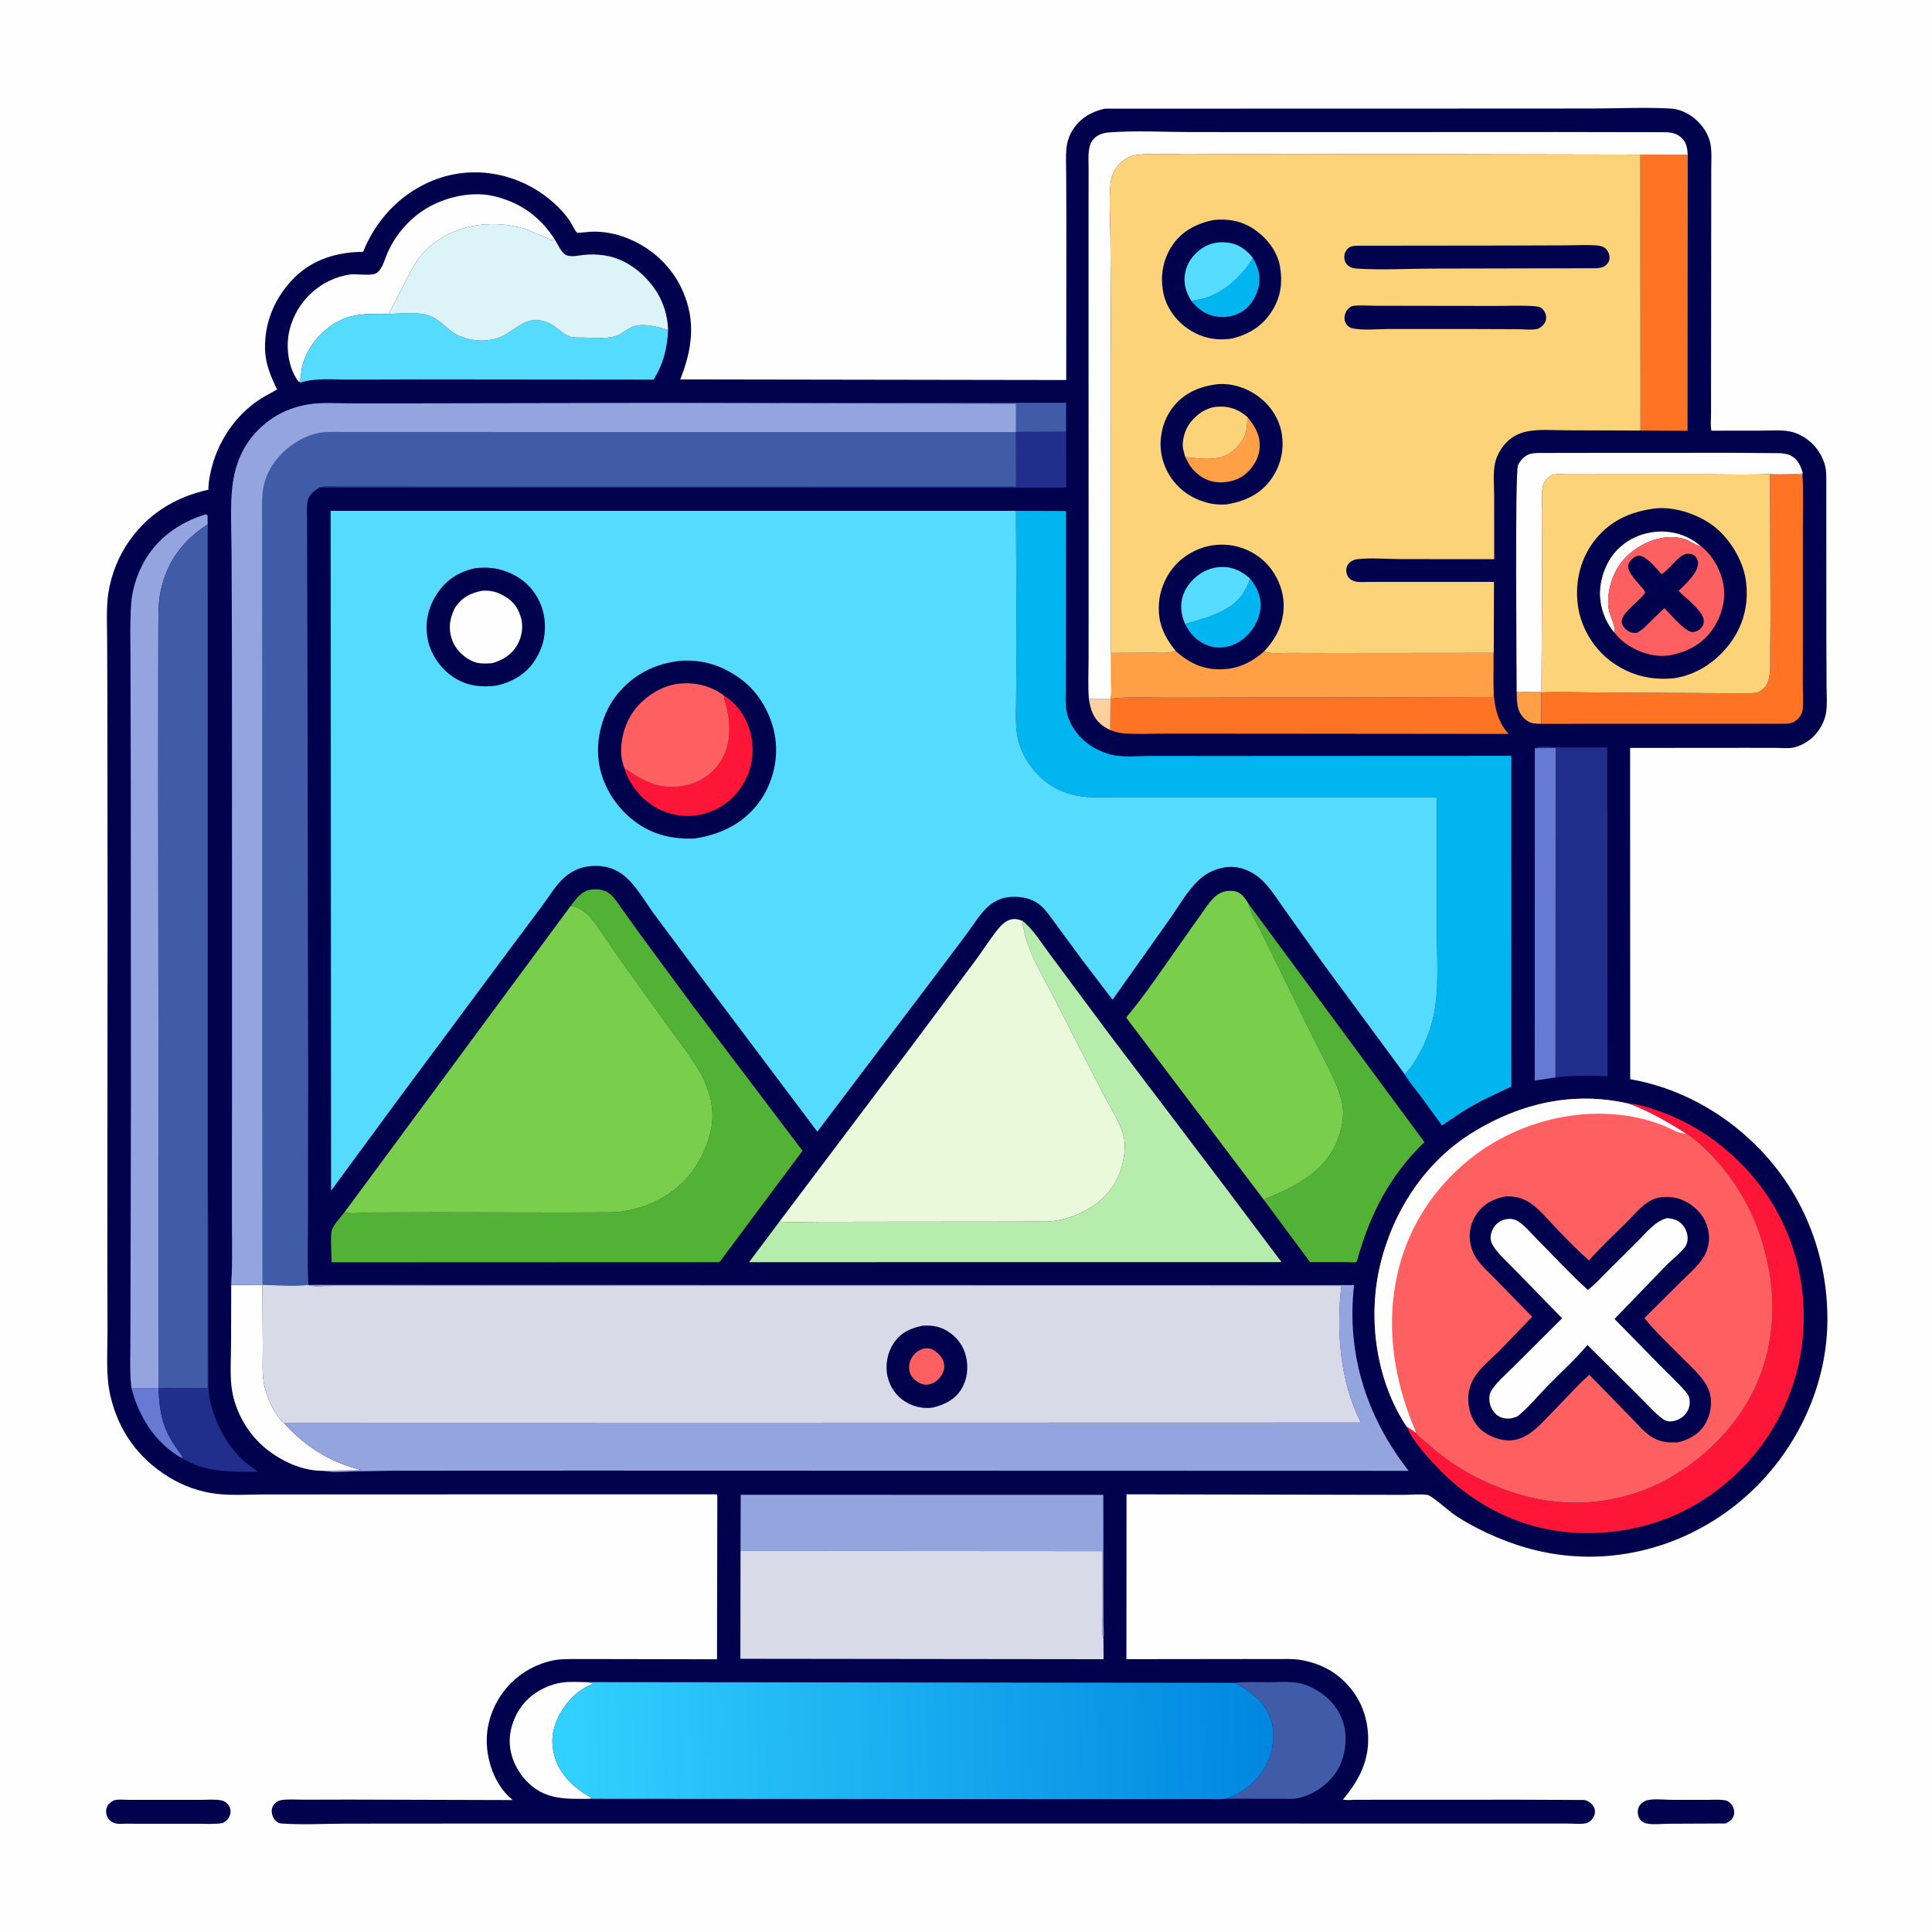 <svg version="1.1" xmlns="http://www.w3.org/2000/svg" style="display: block;" viewBox="0 0 2048 2048" width="1024" height="1024">
<defs>
	<linearGradient id="Gradient1" gradientUnits="userSpaceOnUse" x1="1347.02" y1="1832.6" x2="587.198" y2="1857.14">
		<stop class="stop0" offset="0" stop-opacity="1" stop-color="rgb(0,134,224)"/>
		<stop class="stop1" offset="1" stop-opacity="1" stop-color="rgb(50,210,255)"/>
	</linearGradient>
</defs>
<path transform="translate(0,0)" fill="rgb(254,254,254)" d="M -0 -0 L 2048 0 L 2048 2048 L -0 2048 L -0 -0 z"/>
<path transform="translate(0,0)" fill="rgb(0,2,78)" d="M 1745.17 1908.5 C 1753.34 1906.34 1765.32 1907.96 1773.97 1907.94 L 1809.62 1907.93 C 1815.49 1907.95 1822.08 1907.4 1827.88 1908.24 C 1831.68 1908.78 1834.55 1911.15 1836.54 1914.35 C 1838.09 1916.86 1838.81 1921.27 1837.95 1924.13 C 1836.52 1928.95 1833.64 1930.61 1829.43 1932.97 L 1769.29 1933.24 C 1762.35 1933.25 1751.23 1934.59 1744.72 1932.77 C 1741.8 1931.95 1739.46 1930.43 1737.96 1927.75 C 1736.1 1924.42 1735.53 1920.35 1736.73 1916.7 C 1738.15 1912.39 1741.31 1910.42 1745.17 1908.5 z"/>
<path transform="translate(0,0)" fill="rgb(0,2,78)" d="M 120.603 1908.5 C 125.264 1907.06 130.75 1907.88 135.621 1907.89 L 165.105 1907.9 L 212.399 1907.94 C 219.317 1907.95 227.765 1907.08 234.5 1908.45 C 238.034 1909.18 240.956 1911.36 242.783 1914.46 C 244.484 1917.35 244.79 1920.24 243.93 1923.5 C 242.746 1927.98 240.001 1930.3 236.132 1932.5 C 227.165 1934 217.293 1933.22 208.155 1933.24 L 157.263 1933.26 L 133.063 1933.21 C 129.904 1933.19 125.687 1933.64 122.617 1932.9 C 119.443 1932.15 116.705 1930.45 114.851 1927.74 C 112.62 1924.47 111.905 1920.6 112.932 1916.77 C 114.035 1912.65 117.074 1910.48 120.603 1908.5 z"/>
<path transform="translate(0,0)" fill="rgb(0,2,78)" d="M 1171.12 115.208 L 1291.38 115.157 L 1526.62 115.107 L 1688.61 115.027 C 1715.95 114.991 1744.07 113.495 1771.31 115.092 C 1778.1 115.49 1785.3 118.159 1791.01 121.781 C 1801.15 128.225 1809.58 138.441 1812.61 150.22 C 1814.97 159.382 1813.97 170.067 1813.98 179.508 L 1813.96 228.605 L 1813.79 402.627 L 1813.77 439.637 C 1813.77 444.976 1812.97 451.441 1814.2 456.555 L 1867.52 456.498 C 1878.11 456.509 1891.82 455.155 1901.89 458.526 C 1914.98 462.906 1925.95 472.774 1931.65 485.369 L 1932.3 486.859 C 1934.88 492.671 1935.83 498.023 1935.93 504.333 L 1936.02 678.806 L 1936.23 727.998 C 1936.28 736.929 1937.12 746.792 1935.68 755.586 C 1934.18 764.779 1929.11 773.916 1922.58 780.497 C 1917.02 786.104 1908.57 790.983 1900.75 792.514 C 1895.3 793.58 1889.06 792.841 1883.5 792.797 L 1852.57 792.733 L 1727.98 792.833 L 1728.09 1143.99 C 1778.72 1152.81 1825.55 1178.3 1861.83 1214.5 C 1911.24 1263.8 1937.29 1329.48 1937.12 1398.97 C 1936.96 1465.23 1908.08 1529.84 1861.33 1576.31 C 1806.57 1630.75 1729.43 1658.44 1652.5 1647.97 C 1622.09 1643.83 1593.25 1633.93 1566 1619.95 C 1557.62 1615.65 1549.29 1610.88 1541.5 1605.58 C 1536.41 1602.11 1517.79 1585.47 1513.42 1584.73 C 1505.94 1583.48 1495.85 1584.64 1488.07 1584.61 L 1421.69 1584.49 L 1194.18 1584.03 L 1194.04 1758.78 L 1318.54 1758.63 L 1355.11 1758.64 C 1362.3 1758.68 1370.02 1758.32 1377.13 1759.37 C 1392.42 1761.62 1407.47 1767.47 1419.44 1777.37 C 1437.69 1792.46 1448.05 1812.55 1450.03 1836.05 C 1452.41 1864.38 1441.47 1886.39 1423.62 1907.49 C 1426.98 1908.68 1432.62 1907.86 1436.34 1907.85 L 1469.66 1907.82 L 1609.64 1907.77 L 1678.5 1908.03 C 1681.15 1908.17 1683.21 1909.12 1685.33 1910.68 C 1688.46 1913 1690.52 1916.26 1690.72 1920.21 C 1690.88 1923.41 1689.14 1927.07 1686.91 1929.32 C 1685.26 1930.99 1683.01 1932.48 1680.66 1932.88 C 1675.02 1933.83 1668.01 1933.06 1662.27 1933.06 L 1622.38 1933.06 L 1475.58 1933.02 L 933.5 1932.97 L 505.462 1933.04 L 367.154 1933.14 C 344.559 1933.15 320.971 1934.59 298.5 1933 C 296.39 1932.85 294.841 1932.25 293.189 1930.87 C 289.853 1928.09 288.262 1924.41 288.056 1920.11 C 287.904 1916.92 289.155 1913.83 291.5 1911.65 C 293.427 1909.85 295.978 1908.49 298.591 1908.11 C 306.234 1907 314.842 1907.78 322.582 1907.76 L 370.247 1907.65 L 543.364 1908.14 L 538.337 1903.43 C 523.446 1888.31 515.893 1865.46 515.975 1844.56 C 516.062 1822.02 526.066 1799.51 542.095 1783.74 C 553.822 1772.2 568.506 1764.12 584.556 1760.45 C 593.621 1758.38 602.985 1758.71 612.222 1758.68 L 647.595 1758.68 L 760.063 1758.91 L 760.395 1585.72 C 760 1583.68 760.359 1584.05 758.734 1584.05 L 694.394 1584.04 L 376.536 1584.11 L 279.922 1584.19 C 263.732 1584.2 246.316 1585.43 230.243 1583.62 C 212.261 1581.59 194.289 1575.27 178.907 1565.73 C 146.177 1545.45 125.701 1516.9 117.007 1479.52 C 112.022 1458.08 113.985 1434.47 113.952 1412.55 L 113.785 1327.8 L 114.028 967.558 L 113.829 744.692 L 113.578 677.913 C 113.49 664.095 112.825 649.897 113.989 636.122 C 115.685 616.045 122.915 595.34 133.744 578.332 C 153.997 546.525 184.353 527.11 220.867 519.133 C 220.997 510.16 222.835 500.985 225.312 492.372 C 232.705 466.664 248.182 443.475 269.611 427.343 C 277.156 421.663 285.525 417.45 293.745 412.867 C 286.783 398.469 281.017 384.944 280.905 368.633 C 280.712 340.43 291.848 314.606 311.728 294.647 C 331.481 274.816 357.53 267.138 384.894 266.949 C 398.169 234.19 422.133 207.796 454.447 193.234 C 500.9 172.3 554.659 183.498 590.847 218.671 C 595.556 223.248 599.911 228.263 603.694 233.634 C 605.855 236.703 609.29 244.67 611.797 246.64 C 612.395 247.11 624.285 245.752 625.778 245.671 C 639.049 244.953 652.485 247.544 664.812 252.423 C 691.457 262.968 713.05 283.175 724.26 309.634 C 737.839 341.685 733.499 370.827 721.116 402.201 L 1130.25 402.848 L 1130.4 239.185 L 1130.21 185.291 C 1130.19 175.85 1129.51 165.836 1130.57 156.479 C 1131.35 149.686 1133.57 143.257 1137.27 137.5 C 1145.29 125.05 1156.97 118.383 1171.12 115.208 z"/>
<path transform="translate(0,0)" fill="rgb(252,209,158)" d="M 1154.26 741.009 L 1177.2 741.088 L 1177.04 774.036 C 1174.2 772.484 1171.23 771.029 1168.66 769.047 C 1158.97 761.584 1156.01 752.506 1154.26 741.009 z"/>
<path transform="translate(0,0)" fill="rgb(255,160,70)" d="M 1607.73 733.575 L 1611.76 733.724 L 1633.94 733.986 L 1633.86 767.298 C 1626.63 767.208 1621.23 766.975 1615.84 761.687 C 1607.75 753.74 1607.98 744.134 1607.73 733.575 z"/>
<path transform="translate(0,0)" fill="rgb(102,122,212)" d="M 139.456 1471.88 L 167.908 1471.23 L 168.066 1471.79 C 168.725 1490.8 170.642 1506.14 179.625 1523.2 C 182.615 1528.87 186.276 1533.98 189.961 1539.21 C 190.62 1540.15 193.232 1543.53 193.354 1544.53 C 193.404 1544.94 192.926 1545.23 192.712 1545.58 L 190.664 1544.51 C 164.021 1528.68 147.005 1501.16 139.456 1471.88 z"/>
<path transform="translate(0,0)" fill="rgb(33,46,140)" d="M 1130.08 457.646 L 1130.15 516.965 L 338.698 516.896 C 344.568 514.478 354.596 515.814 360.978 515.835 L 402.971 515.83 L 583.429 515.925 L 1077.04 515.956 L 1076.91 457.831 L 1130.08 457.646 z"/>
<path transform="translate(0,0)" fill="rgb(33,46,140)" d="M 220.181 1245.69 L 220.85 1304.11 L 220.822 1415.31 L 220.907 1455.96 C 220.952 1465.41 220.518 1474.52 222.551 1483.82 C 228.022 1508.84 240.248 1532.23 259.321 1549.57 L 273.481 1560.13 C 245.845 1560.23 217.07 1561.05 192.712 1545.58 C 192.926 1545.23 193.404 1544.94 193.354 1544.53 C 193.232 1543.53 190.62 1540.15 189.961 1539.21 C 186.276 1533.98 182.615 1528.87 179.625 1523.2 C 170.642 1506.14 168.725 1490.8 168.066 1471.79 C 173.662 1470.75 180.233 1471.38 185.944 1471.37 L 220.15 1471.35 L 220.181 1245.69 z"/>
<path transform="translate(0,0)" fill="rgb(254,254,254)" d="M 625.311 1906.84 C 601.367 1906.85 579.645 1908.33 560.897 1890.71 C 548.748 1879.29 540.631 1863.34 540.314 1846.5 C 540.007 1830.24 547.504 1813.02 559.02 1801.68 C 568.905 1791.95 583.413 1784.99 597.137 1783.39 C 605.143 1782.45 613.779 1783.05 621.852 1783.13 L 628.848 1784.28 C 627.347 1785.71 626.019 1786.17 624.148 1786.97 C 608.9 1793.47 595.319 1810.29 589.376 1825.57 L 587.946 1830 L 587.447 1831.65 C 583.384 1845.88 586.113 1862.17 593.405 1874.86 C 601.07 1888.2 613.372 1898.56 626.941 1905.5 L 625.311 1906.84 z"/>
<path transform="translate(0,0)" fill="rgb(254,254,254)" d="M 245.099 1362.05 L 278.123 1362.19 L 278.566 1428.85 C 278.597 1440.95 277.574 1454.3 279.732 1466.16 C 282.229 1479.88 289.807 1498.39 300.223 1507.73 L 300.874 1508.25 C 323.506 1533.71 350.713 1550.49 383.874 1558.51 L 341.954 1559.1 L 341.139 1559.11 C 317.173 1559.08 291.026 1545.48 274.403 1528.85 C 258.826 1513.27 247.74 1491.34 245.33 1469.29 C 243.774 1455.05 244.893 1439.56 244.922 1425.19 L 245.099 1362.05 z"/>
<path transform="translate(0,0)" fill="rgb(102,122,212)" d="M 1626.96 793.093 L 1649.05 792.942 L 1648.94 1142.13 L 1626.89 1145.47 L 1626.96 793.093 z"/>
<path transform="translate(0,0)" fill="rgb(64,91,168)" d="M 1309.13 1783.83 C 1320.9 1782.54 1333.22 1783.21 1345.05 1783.19 C 1356.09 1783.18 1369.07 1781.95 1379.79 1784.77 C 1388.81 1787.14 1397.4 1792.11 1404.64 1797.9 C 1416.03 1807.01 1424.11 1820.57 1425.89 1835.14 C 1427.88 1851.45 1423.89 1869.55 1413.49 1882.48 C 1403.25 1895.19 1387.5 1905.29 1371.05 1906.81 L 1299.11 1906.7 L 1301.32 1906.24 C 1317.48 1901.46 1333.75 1886.42 1341.75 1872 C 1349.18 1858.59 1352.13 1839.23 1347.59 1824.39 C 1341.34 1803.95 1326.76 1793.7 1309.13 1783.83 z"/>
<path transform="translate(0,0)" fill="rgb(254,254,254)" d="M 317.086 404.983 C 316.099 403.975 315.906 403.848 314.992 402.5 C 305.169 388.01 302.823 366.604 306.901 349.812 C 314.306 319.326 339.853 295.437 371.052 290.969 C 378.478 289.905 394.937 293.37 400.177 288.763 C 405.8 283.82 407.707 275.13 410.598 268.451 C 419.082 248.851 433.874 231.807 452.199 220.812 C 472.921 208.377 501.596 202.137 525.26 208.326 L 527 208.804 C 553.19 215.772 573.501 230.857 587.962 253.718 C 586.987 254.002 586.053 254.602 585.038 254.57 C 583.625 254.526 579.979 252.491 578.438 251.839 L 559.957 243.919 C 553.322 241.398 546.529 239.784 539.5 238.85 L 537.711 238.599 C 507.559 234.747 480.172 241.566 456.381 260.55 C 442.731 271.442 435.392 287.596 427.585 302.754 L 412.032 332.839 C 400.063 332.893 387.625 332.199 375.862 334.606 L 374.053 334.959 C 356.091 338.658 339.295 352.221 329.488 367.5 C 325.093 374.347 321.776 382.046 320.041 390 C 319.099 394.32 319.322 401.407 317.086 404.983 z"/>
<path transform="translate(0,0)" fill="rgb(254,254,254)" d="M 1607.73 733.575 C 1607.73 710.703 1605.8 500.759 1609.15 493.099 C 1611.16 488.505 1616.28 482.997 1621.16 481.433 C 1626.25 479.8 1632.24 480.179 1637.53 480.158 L 1665.97 480.091 L 1751.64 480.042 L 1836.5 480.002 L 1886.68 480.374 C 1890.86 480.613 1895.08 481.143 1898.81 483.22 C 1905.8 487.117 1908.79 493.794 1910.92 501.081 L 1909.66 501.704 C 1907.18 502.839 1903.68 502.395 1901 502.401 C 1893.58 502.418 1885.87 501.909 1878.5 502.331 C 1856.83 503.571 1834.69 502.779 1812.95 502.784 L 1694.93 502.795 L 1662.42 502.827 C 1657.45 502.834 1651.3 502.143 1646.5 503.254 C 1642.29 504.229 1638.02 508.949 1636.43 512.817 C 1633.32 520.42 1634.89 533.43 1634.88 541.754 L 1634.78 591.034 L 1634.03 733.4 C 1626.82 733.425 1618.87 732.792 1611.76 733.724 L 1607.73 733.575 z"/>
<path transform="translate(0,0)" fill="rgb(254,115,36)" d="M 1738.83 163.899 L 1789.09 164.038 L 1788.87 456.693 L 1738.98 456.425 L 1738.83 163.899 z"/>
<path transform="translate(0,0)" fill="rgb(254,115,36)" d="M 1583.28 692.743 C 1584.6 721.874 1577.74 754.556 1599.26 777.975 L 1319.82 777.724 L 1235.4 777.69 C 1220.47 777.678 1204.84 778.582 1189.99 777.299 C 1185.49 776.91 1181.29 775.477 1177.04 774.036 L 1177.2 741.088 C 1182.23 738.372 1228.32 739.689 1237.01 739.599 L 1582.7 738.948 C 1583.91 735.291 1583.17 729.796 1583.13 725.848 C 1583.04 715.247 1582.53 704.473 1583.2 693.894 L 1583.28 692.743 z"/>
<path transform="translate(0,0)" fill="rgb(254,115,36)" d="M 1633.94 733.986 C 1651.96 733.074 1670.5 733.936 1688.56 733.98 L 1818.76 734.764 C 1827.07 734.754 1859.86 736.445 1865.23 733.117 L 1866.5 732.045 C 1867.88 730.963 1869.3 730.119 1870.5 728.791 C 1874.07 724.843 1875.3 719.778 1875.92 714.634 C 1876.8 707.278 1876.39 699.42 1876.46 692 L 1876.81 652.701 L 1876.19 503.114 L 1910.66 503.109 C 1911.88 522.013 1911.1 541.317 1911.11 560.27 L 1911.12 663.644 L 1911.08 725.568 C 1911.06 734.236 1912 744.297 1910.79 752.825 C 1910.34 755.992 1908.53 759.075 1906.41 761.411 C 1901.54 766.777 1897.43 767.19 1890.57 767.23 L 1633.86 767.298 L 1633.94 733.986 z"/>
<path transform="translate(0,0)" fill="rgb(255,160,70)" d="M 1246.05 689.816 C 1260.77 703.162 1276.56 710.454 1296.82 709.381 C 1313.69 708.488 1327.46 701.456 1340.07 690.44 C 1346.87 693.529 1358.82 692.081 1366.45 692.115 L 1414.11 692.222 L 1583.42 692.059 L 1583.28 692.743 L 1583.2 693.894 C 1582.53 704.473 1583.04 715.247 1583.13 725.848 C 1583.17 729.796 1583.91 735.291 1582.7 738.948 L 1237.01 739.599 C 1228.32 739.689 1182.23 738.372 1177.2 741.088 C 1178.44 735.511 1177.87 729.197 1177.86 723.49 L 1177.75 692.119 L 1222.24 691.896 C 1229.22 691.842 1239.92 693.056 1246.05 689.816 z"/>
<path transform="translate(0,0)" fill="rgb(33,46,140)" d="M 1626.96 793.093 C 1633.44 789.826 1647.5 792.318 1654.95 792.335 L 1703.8 792.332 L 1704 1140.83 C 1685.71 1140.26 1667.14 1139.68 1648.94 1142.13 L 1649.05 792.942 L 1626.96 793.093 z"/>
<path transform="translate(0,0)" fill="rgb(82,178,54)" d="M 1323.47 958.031 L 1509.94 1210.69 C 1473.55 1245.99 1452.59 1286.31 1439.04 1334.72 C 1438.87 1335.35 1438.28 1337.56 1437.72 1337.91 C 1436.86 1338.44 1428.47 1337.9 1426.99 1337.9 L 1388.68 1337.86 L 1339.56 1271.64 C 1366.78 1260.6 1397.29 1246.31 1412.38 1219.71 C 1421.5 1203.62 1427.02 1182.82 1421.65 1164.57 L 1421.16 1163 C 1414.73 1141.81 1402.76 1121.81 1392.99 1102 L 1337.52 989.268 C 1333.25 979.959 1325.73 968.738 1323.65 958.964 L 1323.47 958.031 z"/>
<path transform="translate(0,0)" fill="rgb(84,219,253)" d="M 412.032 332.839 C 424.609 332.407 443.309 330.237 455.048 334.714 L 456.381 335.195 C 464.893 338.437 471.344 345.93 478.556 351.236 C 492.319 361.362 513.927 363.932 529.787 357.5 C 547.654 350.255 557.348 333.106 579.493 341.446 C 588.313 344.768 593.731 351.881 601.8 355.871 C 606.595 358.241 613.255 357.819 618.483 357.839 C 629.138 357.88 644.787 359.652 654.448 355.592 C 659.422 353.501 663.622 349.747 668.409 347.284 C 679.592 341.529 696.987 346.239 708.226 349.787 C 707.204 369.724 703.365 385.259 692.946 402.385 L 444.597 402.144 L 370.738 402.345 C 354.257 402.46 334.173 400.383 318.47 405.53 L 317.086 404.983 C 319.322 401.407 319.099 394.32 320.041 390 C 321.776 382.046 325.093 374.347 329.488 367.5 C 339.295 352.221 356.091 338.658 374.053 334.959 L 375.862 334.606 C 387.625 332.199 400.063 332.893 412.032 332.839 z"/>
<path transform="translate(0,0)" fill="rgb(254,22,57)" d="M 1726.78 1170 C 1735.7 1170.06 1743.82 1172.95 1752.24 1175.66 C 1788.77 1187.42 1819.65 1207.13 1846.46 1234.44 C 1890.55 1279.34 1912.94 1337.51 1912.02 1400.24 C 1911.13 1460.96 1885.76 1518.76 1842.12 1560.92 C 1796.27 1605.21 1739.49 1626.5 1675.91 1625.04 C 1617.76 1623.71 1563.95 1597.78 1524.15 1556.03 C 1512.29 1543.58 1498.03 1528.18 1491.17 1512.28 C 1494.46 1514.28 1497.66 1516.16 1500.56 1518.71 C 1505.04 1523.96 1510.85 1528.4 1516.07 1532.92 C 1532.95 1547.54 1550.6 1559.24 1570.77 1568.89 C 1624.83 1594.72 1681.41 1601.29 1738.65 1581 C 1789.23 1563.07 1837.2 1520.47 1860.06 1471.67 C 1885.5 1417.37 1883.69 1357.6 1863.2 1302.12 C 1851.12 1269.39 1829.17 1236.91 1803.12 1213.69 C 1798.47 1209.55 1792.83 1204.21 1787.2 1201.61 C 1768.06 1189.49 1748.05 1177.88 1726.78 1170 z"/>
<path transform="translate(0,0)" fill="rgb(147,164,222)" d="M 784.993 1643.99 L 785.182 1584.54 L 1169.55 1584.63 L 1169.66 1691.49 L 1169.78 1722.1 C 1169.8 1726.75 1170.46 1732.22 1169.7 1736.76 L 1169.42 1736.74 C 1167.35 1729.25 1168.79 1717.58 1168.78 1709.65 L 1168.74 1644.25 L 784.993 1643.99 z"/>
<path transform="translate(0,0)" fill="rgb(220,244,247)" d="M 412.032 332.839 L 427.585 302.754 C 435.392 287.596 442.731 271.442 456.381 260.55 C 480.172 241.566 507.559 234.747 537.711 238.599 L 539.5 238.85 C 546.529 239.784 553.322 241.398 559.957 243.919 L 578.438 251.839 C 579.979 252.491 583.625 254.526 585.038 254.57 C 586.053 254.602 586.987 254.002 587.962 253.718 C 591.263 258.736 595.184 268.717 601.141 270.804 C 606.359 272.633 614.415 270.591 619.854 270.1 C 626.318 269.516 633.086 269.61 639.5 270.584 L 641.336 270.852 C 662.654 274.18 680.883 287.941 693.264 305.093 C 702.674 318.131 707.761 333.752 708.226 349.787 C 696.987 346.239 679.592 341.529 668.409 347.284 C 663.622 349.747 659.422 353.501 654.448 355.592 C 644.787 359.652 629.138 357.88 618.483 357.839 C 613.255 357.819 606.595 358.241 601.8 355.871 C 593.731 351.881 588.313 344.768 579.493 341.446 C 557.348 333.106 547.654 350.255 529.787 357.5 C 513.927 363.932 492.319 361.362 478.556 351.236 C 471.344 345.93 464.893 338.437 456.381 335.195 L 455.048 334.714 C 443.309 330.237 424.609 332.407 412.032 332.839 z"/>
<path transform="translate(0,0)" fill="rgb(147,164,222)" d="M 139.456 1471.88 C 137.446 1457.61 138.115 1442.95 138.159 1428.57 L 138.37 1366.33 L 138.793 1158.8 L 138.618 828.742 L 138.345 705.621 C 138.383 683.784 137.51 661.414 139.066 639.653 C 140.132 624.752 145.172 609.341 152.275 596.251 C 166.25 570.495 190.778 553.324 218.5 545.113 L 220.011 546.5 L 220.153 555.868 C 193.873 572.779 176.989 595.417 170.395 626.109 C 167.75 638.419 167.933 650.469 167.874 662.983 L 167.782 705.053 L 167.736 835.573 L 168.073 1254.81 L 168.067 1398.32 L 167.908 1471.23 L 139.456 1471.88 z"/>
<path transform="translate(0,0)" fill="rgb(254,254,254)" d="M 1154.26 741.009 C 1153.21 726.795 1153.95 711.953 1153.95 697.675 L 1153.99 617.353 L 1153.92 371.638 L 1153.91 220.078 L 1153.97 179.274 C 1153.99 172.322 1153.32 164.478 1154.59 157.658 L 1154.83 156.5 C 1155.46 153.293 1156.62 150.337 1158.81 147.85 C 1163.52 142.505 1169.35 140.851 1176.16 140.333 C 1204.32 138.193 1233.86 139.976 1262.13 139.993 L 1429.99 140.037 L 1649.49 139.945 L 1765.78 140.14 C 1771.85 140.41 1777.5 141.487 1782.1 145.736 C 1787.8 150.999 1788.6 156.681 1789.09 164.038 L 1738.83 163.899 L 1368.15 163.17 L 1257.78 163.641 C 1240.8 163.721 1222.29 162.268 1205.48 164.187 C 1198.71 164.96 1192.39 168.298 1187.52 173.04 C 1181.6 178.799 1178 186.449 1177.21 194.668 C 1175.41 213.462 1177.05 234.139 1177.1 253.108 L 1177.74 381.65 L 1177.73 590.716 L 1177.72 691.825 L 1177.75 692.119 L 1177.86 723.49 C 1177.87 729.197 1178.44 735.511 1177.2 741.088 L 1154.26 741.009 z"/>
<path transform="translate(0,0)" fill="rgb(121,207,76)" d="M 1339.56 1271.64 L 1193.8 1078.66 C 1216.24 1051.76 1235.97 1021.53 1256.35 992.996 L 1275.06 966.551 C 1279.4 960.399 1284.21 952.896 1290.45 948.558 C 1296.34 944.459 1302.98 943.365 1310 945.024 C 1316.02 946.447 1320.58 952.958 1323.47 958.031 L 1323.65 958.964 C 1325.73 968.738 1333.25 979.959 1337.52 989.268 L 1392.99 1102 C 1402.76 1121.81 1414.73 1141.81 1421.16 1163 L 1421.65 1164.57 C 1427.02 1182.82 1421.5 1203.62 1412.38 1219.71 C 1397.29 1246.31 1366.78 1260.6 1339.56 1271.64 z"/>
<path transform="translate(0,0)" fill="rgb(182,237,172)" d="M 1083.66 976.03 C 1095.1 984.729 1104.15 999.979 1112.89 1011.51 L 1175.76 1096.1 L 1299.92 1260 L 1358.49 1337.9 L 794.042 1337.96 L 826.248 1294.98 C 840.066 1296.09 854.6 1295.2 868.486 1295.18 L 950.282 1295.06 L 1054.99 1294.97 L 1109.98 1294.86 C 1118.17 1294.5 1126.33 1292.9 1134.1 1290.32 C 1155.78 1283.14 1174.8 1269.4 1184.8 1248.45 C 1190.35 1236.84 1194.23 1218.02 1191.33 1205.3 C 1187.83 1189.95 1176.67 1173.56 1169.41 1159.5 L 1116.74 1056.56 C 1107.42 1038.33 1095.86 1019.35 1089.27 1000.07 L 1088.75 998.5 C 1086.26 991.14 1084.75 983.71 1083.66 976.03 z"/>
<path transform="translate(0,0)" fill="rgb(82,178,54)" d="M 604.951 960.266 C 610.443 952.966 616.717 944.308 626.492 943.028 C 633.934 942.053 640.989 943.083 646.93 947.894 C 651.381 951.499 654.972 957.438 658.3 962.083 L 676.743 987.88 L 734.882 1066.79 L 850.716 1219.88 L 762.684 1337.99 L 351.56 1338.14 C 351.525 1331.53 349.885 1308.05 352.009 1303.18 C 354.745 1296.9 361.068 1290.28 365.28 1284.89 L 367.119 1285.51 C 374.635 1286.93 385.135 1285.34 393 1285.3 L 462.791 1285.11 L 595.34 1285.33 L 634.187 1285.18 C 642.33 1285.12 650.775 1285.47 658.843 1284.31 C 676.921 1281.72 694.531 1275.62 709.541 1265.07 L 711 1264.04 C 732.722 1248.8 747.452 1224.75 753.387 1199.15 C 756.101 1187.45 755.783 1174.43 752.649 1162.82 C 750.329 1154.23 747.563 1146.48 743.18 1138.69 C 732.053 1118.92 716.981 1100.58 703.898 1082 L 655.84 1015 L 633.793 982.843 C 626.145 972.32 618.573 962.367 604.951 960.266 z"/>
<path transform="translate(0,0)" fill="rgb(216,218,232)" d="M 784.993 1643.99 L 1168.74 1644.25 L 1168.78 1709.65 C 1168.79 1717.58 1167.35 1729.25 1169.42 1736.74 L 1169.7 1736.76 L 1169.83 1758.83 L 784.824 1758.38 L 784.993 1643.99 z"/>
<path transform="translate(0,0)" fill="rgb(64,91,168)" d="M 220.153 555.868 L 220.181 1245.69 L 220.15 1471.35 L 185.944 1471.37 C 180.233 1471.38 173.662 1470.75 168.066 1471.79 L 167.908 1471.23 L 168.067 1398.32 L 168.073 1254.81 L 167.736 835.573 L 167.782 705.053 L 167.874 662.983 C 167.933 650.469 167.75 638.419 170.395 626.109 C 176.989 595.417 193.873 572.779 220.153 555.868 z"/>
<path transform="translate(0,0)" fill="rgb(253,211,121)" d="M 1910.92 501.081 L 1910.66 503.109 L 1876.19 503.114 L 1876.81 652.701 L 1876.46 692 C 1876.39 699.42 1876.8 707.278 1875.92 714.634 C 1875.3 719.778 1874.07 724.843 1870.5 728.791 C 1869.3 730.119 1867.88 730.963 1866.5 732.045 L 1865.23 733.117 C 1859.86 736.445 1827.07 734.754 1818.76 734.764 L 1688.56 733.98 C 1670.5 733.936 1651.96 733.074 1633.94 733.986 L 1611.76 733.724 C 1618.87 732.792 1626.82 733.425 1634.03 733.4 L 1634.78 591.034 L 1634.88 541.754 C 1634.89 533.43 1633.32 520.42 1636.43 512.817 C 1638.02 508.949 1642.29 504.229 1646.5 503.254 C 1651.3 502.143 1657.45 502.834 1662.42 502.827 L 1694.93 502.795 L 1812.95 502.784 C 1834.69 502.779 1856.83 503.571 1878.5 502.331 C 1885.87 501.909 1893.58 502.418 1901 502.401 C 1903.68 502.395 1907.18 502.839 1909.66 501.704 L 1910.92 501.081 z"/>
<path transform="translate(0,0)" fill="rgb(0,2,78)" d="M 1751.59 539.353 C 1772.25 536.057 1797.67 544.151 1814.52 556.177 C 1832.59 569.078 1847.42 592.915 1850.64 615 C 1854.15 639.076 1848.5 662.553 1833.91 681.998 C 1819.4 701.344 1798.29 715.659 1774.14 719.012 C 1750.34 721.145 1729.6 716.328 1709.92 702.689 C 1690.67 689.341 1676.91 667.454 1673.02 644.348 C 1669.01 620.47 1674.17 595.027 1688.57 575.27 C 1704.35 553.63 1725.73 543.195 1751.59 539.353 z"/>
<path transform="translate(0,0)" fill="rgb(254,254,254)" d="M 1711.68 670.945 C 1703.1 661.176 1697.89 648.826 1696.42 635.925 C 1694.49 619.004 1700.34 599.476 1711.26 586.326 C 1722.47 572.815 1738.78 564.984 1756.17 563.651 C 1773.01 562.361 1789.62 567.529 1802.41 578.486 L 1801.47 578.481 C 1797.14 577.943 1791.43 573.487 1787 571.888 C 1770.09 565.78 1750.23 571.234 1735.62 580.824 C 1719.45 591.434 1709.79 605.892 1706.01 624.844 C 1704.74 631.219 1704.11 639.44 1705.32 645.853 C 1706.72 653.24 1712.84 663.861 1711.68 670.945 z"/>
<path transform="translate(0,0)" fill="rgb(254,95,97)" d="M 1711.68 670.945 C 1712.84 663.861 1706.72 653.24 1705.32 645.853 C 1704.11 639.44 1704.74 631.219 1706.01 624.844 C 1709.79 605.892 1719.45 591.434 1735.62 580.824 C 1750.23 571.234 1770.09 565.78 1787 571.888 C 1791.43 573.487 1797.14 577.943 1801.47 578.481 L 1802.41 578.486 C 1815.76 588.633 1824.79 605.096 1827.17 621.624 C 1829.58 638.343 1823.88 655.934 1813.82 669.304 C 1804.55 681.635 1791.75 689.169 1777 693.105 L 1775.2 693.595 C 1758.45 697.917 1741.17 693.442 1726.75 684.5 C 1721 680.937 1715.79 676.316 1711.68 670.945 z"/>
<path transform="translate(0,0)" fill="rgb(0,2,78)" d="M 1786.02 587.5 C 1787.05 587.194 1787.33 587.061 1788.53 586.981 C 1791.55 586.78 1794.62 587.321 1796.84 589.5 C 1798.75 591.364 1800.04 594.375 1800.02 597 C 1799.91 607.646 1786.52 619.221 1779.43 626.352 C 1786.61 633.793 1804.02 646.533 1805.89 656.539 C 1806.44 659.498 1805.89 662.35 1804.03 664.772 C 1801.66 667.861 1797.99 670.007 1794 669.945 C 1786.17 669.825 1770.08 650.249 1764.22 644.669 L 1742.24 666.02 L 1735.79 670.671 C 1730.84 671.29 1727.91 670.693 1724.01 667.476 C 1721.52 665.431 1719.32 662.549 1719.1 659.25 C 1718.54 650.805 1735.13 638.715 1740.61 632.488 C 1741.08 631.958 1744.02 628.529 1744 628.069 C 1743.96 627.098 1741.58 624.082 1740.99 623.34 C 1736.26 617.403 1726.07 608.248 1725.89 600.478 C 1725.83 597.537 1728.06 594.42 1730.18 592.5 C 1732.37 590.521 1734.92 588.775 1738 589.133 C 1746.18 590.086 1755.81 602.722 1761.33 608.586 C 1770.67 602.95 1776.22 591.934 1786.02 587.5 z"/>
<path transform="translate(0,0)" fill="rgb(147,164,222)" d="M 326.929 1362.06 L 1435.39 1362.27 C 1427.09 1434.7 1448.44 1501.92 1493.19 1559.14 L 621.632 1558.9 L 418.487 1558.99 L 374.478 1559.73 C 364.301 1560.04 351.925 1561.22 341.954 1559.1 L 383.874 1558.51 C 350.713 1550.49 323.506 1533.71 300.874 1508.25 L 1442.68 1507.99 C 1420.42 1465.54 1416.25 1410.06 1421.92 1363.2 L 543.56 1363.05 L 386.5 1363.14 L 345.422 1363.18 C 340.481 1363.19 332.653 1364.19 328.058 1362.6 L 326.929 1362.06 z"/>
<path transform="translate(0,0)" fill="rgb(1,181,240)" d="M 1076.96 541.499 L 1130 541.651 L 1129.87 686.163 L 1129.75 727.711 C 1129.73 736.328 1129.06 745.549 1130.67 754.052 C 1132.69 764.745 1138.52 774.501 1146.13 782.15 C 1154.24 790.299 1164.04 795.836 1175 799.114 L 1176.57 799.607 C 1189.24 803.284 1206.56 801.308 1219.86 801.33 L 1291 801.385 L 1602.02 801.238 L 1602.09 1151.82 C 1588.31 1158.42 1574.31 1164.58 1561 1172.09 C 1549.78 1178.42 1539.23 1185.86 1528.56 1193.06 L 1506.47 1162.62 C 1500.75 1155.09 1493.87 1147.16 1489.19 1138.96 C 1504.28 1122.8 1515.8 1096.48 1520.08 1074.89 C 1525.77 1046.14 1523.1 1014.21 1523.09 984.97 L 1523.04 844.985 L 1260.04 844.959 L 1187.01 844.985 C 1174.19 844.983 1160.32 846 1147.66 844.341 L 1146 844.102 C 1133.03 842.317 1120.28 837.497 1109.78 829.552 C 1093.7 817.377 1080.89 798.131 1078.11 777.923 L 1077.87 776 C 1076.35 764.638 1077.05 752.791 1077.12 741.339 L 1077.66 684.766 L 1076.96 541.499 z"/>
<path transform="translate(0,0)" fill="rgb(234,249,217)" d="M 826.248 1294.98 L 966.926 1108.17 L 1033.37 1019.02 C 1041.65 1007.86 1049.13 995.844 1057.79 985.035 C 1060.75 981.342 1064.48 977.606 1068.86 975.651 C 1074.04 973.34 1078.53 974.137 1083.66 976.03 C 1084.75 983.71 1086.26 991.14 1088.75 998.5 L 1089.27 1000.07 C 1095.86 1019.35 1107.42 1038.33 1116.74 1056.56 L 1169.41 1159.5 C 1176.67 1173.56 1187.83 1189.95 1191.33 1205.3 C 1194.23 1218.02 1190.35 1236.84 1184.8 1248.45 C 1174.8 1269.4 1155.78 1283.14 1134.1 1290.32 C 1126.33 1292.9 1118.17 1294.5 1109.98 1294.86 L 1054.99 1294.97 L 950.282 1295.06 L 868.486 1295.18 C 854.6 1295.2 840.066 1296.09 826.248 1294.98 z"/>
<path transform="translate(0,0)" fill="rgb(121,207,76)" d="M 365.28 1284.89 L 604.951 960.266 C 618.573 962.367 626.145 972.32 633.793 982.843 L 655.84 1015 L 703.898 1082 C 716.981 1100.58 732.053 1118.92 743.18 1138.69 C 747.563 1146.48 750.329 1154.23 752.649 1162.82 C 755.783 1174.43 756.101 1187.45 753.387 1199.15 C 747.452 1224.75 732.722 1248.8 711 1264.04 L 709.541 1265.07 C 694.531 1275.62 676.921 1281.72 658.843 1284.31 C 650.775 1285.47 642.33 1285.12 634.187 1285.18 L 595.34 1285.33 L 462.791 1285.11 L 393 1285.3 C 385.135 1285.34 374.635 1286.93 367.119 1285.51 L 365.28 1284.89 z"/>
<path transform="translate(0,0)" fill="url(#Gradient1)" d="M 621.852 1783.13 L 1309.13 1783.83 C 1326.76 1793.7 1341.34 1803.95 1347.59 1824.39 C 1352.13 1839.23 1349.18 1858.59 1341.75 1872 C 1333.75 1886.42 1317.48 1901.46 1301.32 1906.24 L 1299.11 1906.7 C 1292.89 1907.72 1285.45 1907.08 1279.11 1907.1 L 1241.5 1907.14 L 1105.66 1907.19 L 625.311 1906.84 L 626.941 1905.5 C 613.372 1898.56 601.07 1888.2 593.405 1874.86 C 586.113 1862.17 583.384 1845.88 587.447 1831.65 L 587.946 1830 L 589.376 1825.57 C 595.319 1810.29 608.9 1793.47 624.148 1786.97 C 626.019 1786.17 627.347 1785.71 628.848 1784.28 L 621.852 1783.13 z"/>
<path transform="translate(0,0)" fill="rgb(64,91,168)" d="M 698.95 427.159 L 1130.13 426.972 L 1130.08 457.646 L 1076.91 457.831 L 1077.04 515.956 L 583.429 515.925 L 402.971 515.83 L 360.978 515.835 C 354.596 515.814 344.568 514.478 338.698 516.896 C 333.428 519.945 327.737 524.181 326.266 530.5 C 324.858 536.545 325.547 543.953 325.532 550.174 L 325.585 588.959 L 325.949 729.871 L 326.633 1136.78 L 326.462 1290.54 C 326.537 1314.21 325.579 1338.46 326.929 1362.06 C 311.497 1363.69 294.232 1362.37 278.652 1362.06 L 278.123 1362.19 L 245.099 1362.05 C 246.77 1336.27 245.828 1309.82 245.9 1283.97 L 246.027 1141.34 L 245.973 723.033 L 245.553 585.207 C 245.521 562.354 243.74 537.457 246.491 514.804 C 249.219 492.342 257.376 472.335 273.476 456.046 C 287.892 441.46 305.032 432.756 325.127 429.017 C 339.488 426.345 355.768 427.615 370.376 427.608 L 442.538 427.603 L 698.95 427.159 z"/>
<path transform="translate(0,0)" fill="rgb(147,164,222)" d="M 245.099 1362.05 C 246.77 1336.27 245.828 1309.82 245.9 1283.97 L 246.027 1141.34 L 245.973 723.033 L 245.553 585.207 C 245.521 562.354 243.74 537.457 246.491 514.804 C 249.219 492.342 257.376 472.335 273.476 456.046 C 287.892 441.46 305.032 432.756 325.127 429.017 C 339.488 426.345 355.768 427.615 370.376 427.608 L 442.538 427.603 L 698.95 427.159 L 1076.83 428.047 L 1076.84 457.975 L 556.255 457.975 L 406.381 457.913 L 364.895 457.908 C 356.764 457.918 347.88 457.368 339.844 458.609 C 324.535 460.973 309.527 469.905 298.69 480.831 C 287.579 492.033 280.49 505.446 278.519 521.142 C 277.201 531.633 277.847 542.836 277.807 553.406 L 277.813 610.23 L 277.907 781.856 L 277.96 1165.35 L 278.189 1358.82 C 278.219 1360.77 278.166 1360.06 278.652 1362.06 L 278.123 1362.19 L 245.099 1362.05 z"/>
<path transform="translate(0,0)" fill="rgb(254,95,97)" d="M 1491.17 1512.28 L 1488.06 1507.58 C 1458.06 1459.12 1449.98 1395.99 1463.04 1341 C 1476.59 1283.95 1510.54 1231.66 1560.99 1200.57 C 1611.61 1169.37 1668.24 1156.31 1726.78 1170 C 1748.05 1177.88 1768.06 1189.49 1787.2 1201.61 C 1792.83 1204.21 1798.47 1209.55 1803.12 1213.69 C 1829.17 1236.91 1851.12 1269.39 1863.2 1302.12 C 1883.69 1357.6 1885.5 1417.37 1860.06 1471.67 C 1837.2 1520.47 1789.23 1563.07 1738.65 1581 C 1681.41 1601.29 1624.83 1594.72 1570.77 1568.89 C 1550.6 1559.24 1532.95 1547.54 1516.07 1532.92 C 1510.85 1528.4 1505.04 1523.96 1500.56 1518.71 C 1497.66 1516.16 1494.46 1514.28 1491.17 1512.28 z"/>
<path transform="translate(0,0)" fill="rgb(254,254,254)" d="M 1491.17 1512.28 L 1488.06 1507.58 C 1458.06 1459.12 1449.98 1395.99 1463.04 1341 C 1476.59 1283.95 1510.54 1231.66 1560.99 1200.57 C 1611.61 1169.37 1668.24 1156.31 1726.78 1170 C 1748.05 1177.88 1768.06 1189.49 1787.2 1201.61 L 1785.55 1201.6 C 1779 1201.3 1769.65 1195.7 1763.26 1193.12 C 1756.11 1190.24 1748.48 1187.86 1741 1186.03 C 1677.61 1170.5 1605.97 1189.1 1556.09 1230.31 C 1508.91 1269.29 1481.71 1321.46 1476.42 1382.31 C 1472.5 1427.26 1482.19 1474.13 1499.86 1515.51 C 1500.74 1517.58 1500.54 1516.61 1500.56 1518.71 C 1497.66 1516.16 1494.46 1514.28 1491.17 1512.28 z"/>
<path transform="translate(0,0)" fill="rgb(0,2,78)" d="M 1596.11 1268.25 C 1604.01 1268.05 1611.51 1269.22 1618.5 1273.02 C 1629.96 1279.24 1639.65 1291.58 1648.63 1300.93 C 1660.25 1313.02 1671.78 1324.98 1684.38 1336.1 C 1696.9 1321.98 1710.6 1309.23 1723.99 1295.97 C 1730.98 1289.04 1737.62 1280.78 1745.7 1275.13 C 1750.72 1271.62 1756.39 1269.44 1762.5 1268.96 C 1775.99 1267.9 1786.83 1271.84 1796.97 1280.64 C 1805.8 1288.29 1811.25 1299.28 1811.62 1311 C 1811.86 1318.79 1809.66 1326.51 1805.56 1333.1 C 1799.66 1342.57 1789.84 1350.77 1781.93 1358.63 L 1743.08 1397.2 C 1755.43 1412.39 1770.41 1426.26 1784.13 1440.26 C 1794.61 1450.94 1809.24 1462.95 1812.8 1478 C 1815.36 1488.84 1812.95 1500.96 1807.06 1510.29 C 1800.42 1520.84 1789.82 1526.42 1777.95 1529.08 L 1769 1528.98 C 1762.53 1528.54 1756.05 1526.56 1750.59 1523.04 C 1742.18 1517.63 1735.54 1509.28 1728.5 1502.25 L 1684.69 1457.28 C 1671.14 1469.5 1658.79 1483.52 1645.98 1496.55 C 1633.81 1508.94 1620.83 1525.15 1602.3 1526.82 C 1591.48 1527.79 1578.13 1522.67 1570.12 1515.64 C 1561.47 1508.06 1557.11 1496.99 1556.47 1485.68 C 1555.98 1477.09 1557.68 1468.99 1562.03 1461.52 C 1568.65 1450.13 1580.25 1441.01 1589.53 1431.81 L 1624.2 1395.88 L 1586.8 1357.56 C 1579.43 1350.02 1570.66 1342.3 1564.8 1333.55 C 1561.94 1329.28 1559.94 1324.21 1558.87 1319.19 C 1556.56 1308.28 1558.58 1296.72 1564.86 1287.48 C 1572.5 1276.23 1582.91 1270.68 1596.11 1268.25 z"/>
<path transform="translate(0,0)" fill="rgb(254,254,254)" d="M 1767.31 1291.23 C 1772.83 1291.79 1777.84 1292.97 1782.05 1296.84 C 1786.24 1300.69 1788.85 1306.54 1788.97 1312.22 C 1789.06 1315.84 1788.2 1319.25 1785.95 1322.14 C 1780.68 1328.94 1772.38 1335.17 1766.24 1341.4 L 1711.45 1398.15 L 1763.32 1451.06 C 1771.46 1459.34 1780.59 1467.51 1787.88 1476.5 C 1789.46 1478.46 1790.65 1480.78 1790.98 1483.31 C 1791.77 1489.25 1790.25 1495.07 1786.21 1499.53 C 1782.17 1503.99 1776.6 1506.52 1770.61 1506.74 C 1767.43 1506.86 1765.33 1506.03 1762.79 1504.21 C 1753.9 1497.83 1745.72 1488.32 1737.9 1480.59 L 1682.73 1425.73 C 1669.8 1441.21 1654.35 1454.98 1640.23 1469.4 C 1629.76 1480.1 1620.19 1492.3 1608.39 1501.52 C 1605.46 1502.65 1602.59 1503.61 1599.42 1503.75 C 1594.4 1503.98 1588.94 1502.4 1585.36 1498.74 C 1580.79 1494.07 1578.64 1488.48 1578.75 1482 C 1578.81 1477.92 1579.89 1475.5 1582.17 1472.19 C 1587.94 1463.83 1596.75 1456.53 1603.91 1449.26 L 1655.86 1397.44 L 1605.94 1346.14 C 1599.17 1339.2 1591.39 1332.21 1585.49 1324.55 C 1582.84 1321.11 1580.29 1316.98 1580.1 1312.5 C 1579.9 1307.68 1582.33 1302.1 1585.47 1298.54 C 1589.16 1294.37 1594.21 1292.29 1599.7 1292.04 C 1603.39 1291.87 1606.96 1293.03 1610 1295.09 C 1617.08 1299.87 1623.61 1307.92 1629.65 1313.97 C 1647.42 1331.76 1664.47 1350.47 1683.15 1367.3 C 1690.51 1361.86 1696.97 1354.58 1703.47 1348.12 L 1735.68 1316.09 C 1744.89 1306.94 1754.36 1294.4 1767.31 1291.23 z"/>
<path transform="translate(0,0)" fill="rgb(216,218,232)" d="M 278.652 1362.06 C 294.232 1362.37 311.497 1363.69 326.929 1362.06 L 328.058 1362.6 C 332.653 1364.19 340.481 1363.19 345.422 1363.18 L 386.5 1363.14 L 543.56 1363.05 L 1421.92 1363.2 C 1416.25 1410.06 1420.42 1465.54 1442.68 1507.99 L 300.874 1508.25 L 300.223 1507.73 C 289.807 1498.39 282.229 1479.88 279.732 1466.16 C 277.574 1454.3 278.597 1440.95 278.566 1428.85 L 278.123 1362.19 L 278.652 1362.06 z"/>
<path transform="translate(0,0)" fill="rgb(0,2,78)" d="M 978.496 1405.21 C 988.256 1404.87 996.049 1405.89 1004.5 1411.14 C 1014.56 1417.38 1021.31 1426.52 1024.03 1438.05 C 1026.8 1449.78 1025.36 1462.42 1018.96 1472.72 C 1012.02 1483.88 1001 1489.14 988.718 1492.08 C 978.623 1493.53 968.476 1491.3 959.789 1485.93 C 949.754 1479.73 943.399 1470.21 940.753 1458.73 C 938.115 1447.28 940.729 1433.7 947.204 1423.98 C 954.758 1412.63 965.463 1407.7 978.496 1405.21 z"/>
<path transform="translate(0,0)" fill="rgb(254,95,97)" d="M 969.603 1462.69 L 966.5 1459.02 C 963.697 1454.96 963.021 1449.65 964.197 1444.89 C 965.515 1439.55 969.144 1434.62 973.865 1431.82 C 978.542 1429.04 982.239 1428.7 987.452 1429.96 C 993.708 1433.45 999.243 1438.1 1000.71 1445.53 C 1001.71 1450.64 999.84 1455.62 996.754 1459.66 C 993.386 1464.08 988.492 1467.35 982.864 1467.78 C 977.549 1468.2 973.657 1465.72 969.603 1462.69 z"/>
<path transform="translate(0,0)" fill="rgb(253,211,121)" d="M 1177.75 692.119 L 1177.72 691.825 L 1177.73 590.716 L 1177.74 381.65 L 1177.1 253.108 C 1177.05 234.139 1175.41 213.462 1177.21 194.668 C 1178 186.449 1181.6 178.799 1187.52 173.04 C 1192.39 168.298 1198.71 164.96 1205.48 164.187 C 1222.29 162.268 1240.8 163.721 1257.78 163.641 L 1368.15 163.17 L 1738.83 163.899 L 1738.98 456.425 L 1660.09 456.142 C 1646.72 456.141 1631.02 454.682 1617.96 457.5 C 1610.34 459.144 1603.16 462.788 1597.58 468.278 C 1591.55 474.226 1587.04 481.87 1585.01 490.112 C 1582.35 500.919 1583.89 514.844 1583.88 526.077 L 1583.91 592.751 L 1484 592.661 C 1469.5 592.641 1452.78 591.02 1438.5 592.818 C 1435.58 593.186 1432.67 594.503 1430.5 596.51 C 1428.45 598.411 1427.16 601.202 1427.09 604 C 1427.01 607.151 1428 610.587 1430.26 612.844 C 1432.09 614.678 1434.4 616.048 1436.97 616.5 C 1441.85 617.358 1447.51 616.848 1452.47 616.841 L 1481.46 616.782 L 1583.71 616.833 L 1583.42 692.059 L 1414.11 692.222 L 1366.45 692.115 C 1358.82 692.081 1346.87 693.529 1340.07 690.44 C 1327.46 701.456 1313.69 708.488 1296.82 709.381 C 1276.56 710.454 1260.77 703.162 1246.05 689.816 C 1239.92 693.056 1229.22 691.842 1222.24 691.896 L 1177.75 692.119 z"/>
<path transform="translate(0,0)" fill="rgb(0,2,78)" d="M 1433.12 324.5 C 1440.46 323.138 1449.45 324.086 1456.95 324.1 L 1503.94 324.193 L 1585.97 324.299 C 1599.73 324.325 1614.15 323.488 1627.84 324.706 C 1631.54 325.034 1633.96 325.841 1636.23 328.839 C 1638.44 331.752 1639.54 335.507 1638.71 339.12 C 1637.63 343.826 1634.49 346.203 1630.5 348.467 C 1624.24 350.138 1614.71 348.969 1608.16 348.943 L 1556.69 348.754 L 1472.36 348.754 C 1460.56 348.752 1446.05 350.351 1434.5 348.237 C 1431.33 347.657 1428.55 345.89 1426.89 343.076 C 1425.1 340.062 1424.74 336.775 1425.74 333.45 C 1427.04 329.104 1429.13 326.549 1433.12 324.5 z"/>
<path transform="translate(0,0)" fill="rgb(0,2,78)" d="M 1438.27 260.477 L 1600.97 260.294 L 1660.55 260.078 C 1670.9 260.042 1681.73 259.381 1692.04 260.104 C 1695.01 260.313 1698.38 260.896 1700.88 262.611 C 1703.49 264.406 1705.35 267.509 1705.92 270.605 C 1706.56 274.074 1706 276.921 1703.76 279.71 C 1700.96 283.192 1696.94 283.897 1692.75 284.348 L 1517.58 284.74 C 1491.57 284.821 1464.56 286.375 1438.65 284.751 C 1435.69 284.566 1432.53 284.005 1430.05 282.3 C 1427.4 280.484 1425.76 277.995 1425.24 274.822 C 1424.61 270.945 1425.28 267.735 1427.75 264.647 C 1430.69 260.982 1433.8 260.819 1438.27 260.477 z"/>
<path transform="translate(0,0)" fill="rgb(0,2,78)" d="M 1286.47 233.18 C 1302.35 231.524 1317.37 234.452 1330.51 243.791 C 1343.6 253.095 1354.32 266.946 1356.95 283.078 C 1359.53 298.908 1357.9 313.301 1349.71 327.46 C 1339.87 344.459 1325.59 353.778 1306.78 358.688 C 1289.84 361.545 1274.6 358.552 1260.2 349.151 C 1247 340.534 1236.28 326.025 1233.19 310.473 C 1229.71 292.925 1232.55 275.405 1242.5 260.413 C 1252.91 244.713 1268.57 236.95 1286.47 233.18 z"/>
<path transform="translate(0,0)" fill="rgb(1,181,240)" d="M 1328.14 273.467 C 1334.05 283.599 1336.86 293.598 1333.91 305.289 C 1331.28 315.691 1324.63 326.01 1315.05 331.256 C 1305.71 336.373 1294.56 337.454 1284.36 334.388 C 1275.22 331.644 1268.85 326.058 1262.78 318.965 L 1273.45 317.119 C 1296.27 311.519 1316.33 293.255 1328.14 273.467 z"/>
<path transform="translate(0,0)" fill="rgb(84,219,253)" d="M 1262.78 318.965 C 1257.86 310.612 1254.92 302.75 1255.78 292.901 C 1256.69 282.45 1262.07 273.127 1269.93 266.371 C 1278.91 258.664 1289.52 255.788 1301.12 257.096 C 1312.49 258.377 1321.37 264.645 1328.14 273.467 C 1316.33 293.255 1296.27 311.519 1273.45 317.119 L 1262.78 318.965 z"/>
<path transform="translate(0,0)" fill="rgb(0,2,78)" d="M 1289.75 407.375 C 1304.13 405.814 1319.42 410.399 1331.32 418.437 C 1345.19 427.808 1355.45 442.008 1358.5 458.623 C 1361.73 476.21 1357.77 493.664 1347.32 508.186 C 1335.8 524.202 1319.26 531.509 1300.26 534.7 C 1292.87 535.164 1285.78 534.681 1278.64 532.609 L 1277 532.119 C 1263.99 528.354 1252.12 520.464 1243.79 509.755 C 1233.91 497.057 1228.6 479.985 1230.67 463.898 L 1230.92 462 C 1232.26 451.332 1236.41 440.817 1242.93 432.219 C 1254.55 416.899 1271.04 409.752 1289.75 407.375 z"/>
<path transform="translate(0,0)" fill="rgb(255,160,70)" d="M 1322.29 442.016 C 1330.75 452.292 1336.73 462.545 1335.13 476.408 C 1333.88 487.17 1327.05 497.485 1318.5 503.901 C 1309.89 510.363 1296.96 512.639 1286.48 510.674 C 1275.93 508.694 1266.53 501.493 1260.74 492.629 L 1256.49 484.591 L 1273.98 486.237 C 1287.9 486.803 1298.83 485.942 1309.5 475.757 C 1320.67 465.096 1322.14 456.768 1322.29 442.016 z"/>
<path transform="translate(0,0)" fill="rgb(253,211,121)" d="M 1256.49 484.591 L 1256.19 483.622 L 1255.72 482 L 1254.03 475.5 C 1252.72 466.097 1256.41 454.507 1262.3 447.237 C 1269.07 438.89 1278.6 432.23 1289.54 431.215 C 1302.47 430.015 1312.52 433.708 1322.29 442.016 C 1322.14 456.768 1320.67 465.096 1309.5 475.757 C 1298.83 485.942 1287.9 486.803 1273.98 486.237 L 1256.49 484.591 z"/>
<path transform="translate(0,0)" fill="rgb(0,2,78)" d="M 1246.05 689.816 C 1232.98 673.438 1226.47 658.185 1228.84 636.651 C 1230.69 619.783 1240.06 602.498 1253.46 592.06 C 1267.99 580.744 1285.48 575.537 1303.83 577.912 C 1320.56 580.076 1336.7 589.042 1346.95 602.548 C 1357.53 616.49 1362.63 633.633 1360.11 651.025 C 1357.79 667.089 1350.85 678.662 1340.07 690.44 C 1327.46 701.456 1313.69 708.488 1296.82 709.381 C 1276.56 710.454 1260.77 703.162 1246.05 689.816 z"/>
<path transform="translate(0,0)" fill="rgb(1,181,240)" d="M 1325.11 613.281 C 1332.89 622.807 1337.56 633.457 1336.03 645.957 C 1334.46 658.698 1326.4 671.362 1315.97 678.756 C 1307.88 684.491 1297.02 687.744 1287.14 686.028 C 1275.82 684.061 1266.33 677.504 1259.96 668 L 1256.18 661.526 C 1270.1 657.46 1284.76 653.615 1297.6 646.731 C 1311.81 639.116 1320.43 628.584 1325.11 613.281 z"/>
<path transform="translate(0,0)" fill="rgb(84,219,253)" d="M 1256.18 661.526 L 1255.82 660.516 C 1254.05 655.868 1252.68 651.493 1252.24 646.5 C 1251.29 635.735 1254.85 625.716 1261.78 617.55 C 1269.92 607.946 1280.76 601.871 1293.39 601.094 C 1305.83 600.328 1316.02 605.062 1325.11 613.281 C 1320.43 628.584 1311.81 639.116 1297.6 646.731 C 1284.76 653.615 1270.1 657.46 1256.18 661.526 z"/>
<path transform="translate(0,0)" fill="rgb(84,219,253)" d="M 1489.19 1138.96 L 1401.4 1019.84 L 1361.49 963.796 C 1352.7 951.602 1344.01 936.672 1331.58 927.905 C 1321.47 920.767 1309.55 917.374 1297.26 919.636 C 1287.26 921.477 1278.8 925.631 1271.22 932.525 C 1258.83 943.806 1249 961.56 1239.21 975.275 L 1179.36 1059.77 L 1146.44 1016.62 L 1118.45 978.491 C 1113.65 972.112 1108.88 964.781 1102.76 959.622 C 1093.19 951.563 1079.96 949.565 1067.87 951.131 C 1059.94 952.16 1051.3 956.946 1045.66 962.59 C 1038.09 970.163 1031.97 980.163 1025.63 988.81 L 996.836 1027.11 L 866.406 1199.6 L 734.787 1024.55 L 693.059 968.5 C 683.291 955.122 674.423 938.689 661.494 928.186 C 650.561 919.305 637.092 916.519 623.301 918.428 C 612.725 919.893 602.898 925.161 595.5 932.805 C 587.605 940.962 581.452 951.087 574.722 960.216 L 535.621 1012.63 L 420.637 1167.43 L 350.946 1262.23 L 350.493 541.483 L 1076.96 541.499 L 1077.66 684.766 L 1077.12 741.339 C 1077.05 752.791 1076.35 764.638 1077.87 776 L 1078.11 777.923 C 1080.89 798.131 1093.7 817.377 1109.78 829.552 C 1120.28 837.497 1133.03 842.317 1146 844.102 L 1147.66 844.341 C 1160.32 846 1174.19 844.983 1187.01 844.985 L 1260.04 844.959 L 1523.04 844.985 L 1523.09 984.97 C 1523.1 1014.21 1525.77 1046.14 1520.08 1074.89 C 1515.8 1096.48 1504.28 1122.8 1489.19 1138.96 z"/>
<path transform="translate(0,0)" fill="rgb(0,2,78)" d="M 504.427 602.202 C 509.986 601.656 515.989 601.527 521.55 602.162 C 537.578 603.991 554.004 612.402 564.084 625.187 C 575.191 639.274 579.161 655.347 577.114 673 C 575.932 683.195 572.076 692.274 566.474 700.797 C 557.11 715.044 542.143 723.391 525.812 726.864 C 509.683 728.735 495.565 727.248 481.549 718.355 C 467.717 709.579 456.83 694.31 453.521 678.22 C 449.901 660.616 453.725 643.562 463.699 628.798 C 473.54 614.229 487.212 605.493 504.427 602.202 z"/>
<path transform="translate(0,0)" fill="rgb(254,254,254)" d="M 511.166 626.228 C 518.491 625.766 524.575 626.755 531.154 629.995 C 541.931 635.302 548.278 641.978 551.951 653.645 C 555.048 663.485 553.427 674.881 548.297 683.779 C 542.425 693.965 532.732 700.012 521.601 702.988 C 516.668 703.383 510.534 703.716 505.714 702.569 C 496.121 700.287 486.756 692.438 481.855 684.01 C 476.905 675.496 475.374 663.962 478.31 654.489 L 478.801 653 C 479.979 649.292 481.135 645.727 483.444 642.536 C 490.485 632.804 499.563 628.411 511.166 626.228 z"/>
<path transform="translate(0,0)" fill="rgb(0,2,78)" d="M 721.742 700.417 C 745.411 698.923 766.198 705.743 785.21 719.76 C 805.078 734.408 818.204 758.075 821.814 782.34 C 825.322 805.918 818.556 831.734 804.351 850.841 C 787.608 873.363 763.42 884.797 736.235 888.847 C 712.767 889.826 691.553 884.87 672.594 870.5 C 652.203 855.046 637.674 831.622 634.567 806.066 C 631.655 782.117 638.853 755.318 654.012 736.417 C 671.297 714.864 694.532 703.304 721.742 700.417 z"/>
<path transform="translate(0,0)" fill="rgb(254,22,57)" d="M 767.477 737.361 C 781.814 745.931 792.098 761.84 795.821 778 C 800.148 796.781 797.3 816.339 786.847 832.654 C 776.285 849.138 761.329 859.522 742.065 863.658 C 725.508 867.212 706.365 863.437 692.276 854.198 C 677.677 844.625 666.886 830.682 661.637 814.049 C 673.628 822.345 685.951 830.446 700.569 833.15 C 717.054 836.199 735.273 832.678 749 822.915 C 761.308 814.16 769.636 800.716 772.062 785.869 L 772.349 784 C 774.082 773.112 773.019 762.338 770.786 751.618 C 769.909 747.406 768.112 743.263 767.637 739.024 L 767.477 737.361 z"/>
<path transform="translate(0,0)" fill="rgb(254,95,97)" d="M 661.637 814.049 L 659.211 805.27 C 656.336 787.767 661.64 767.572 672.064 753.364 C 682.376 739.308 700.341 727.413 717.848 725.022 C 735.431 722.62 753.238 726.561 767.477 737.361 L 767.637 739.024 C 768.112 743.263 769.909 747.406 770.786 751.618 C 773.019 762.338 774.082 773.112 772.349 784 L 772.062 785.869 C 769.636 800.716 761.308 814.16 749 822.915 C 735.273 832.678 717.054 836.199 700.569 833.15 C 685.951 830.446 673.628 822.345 661.637 814.049 z"/>
</svg>